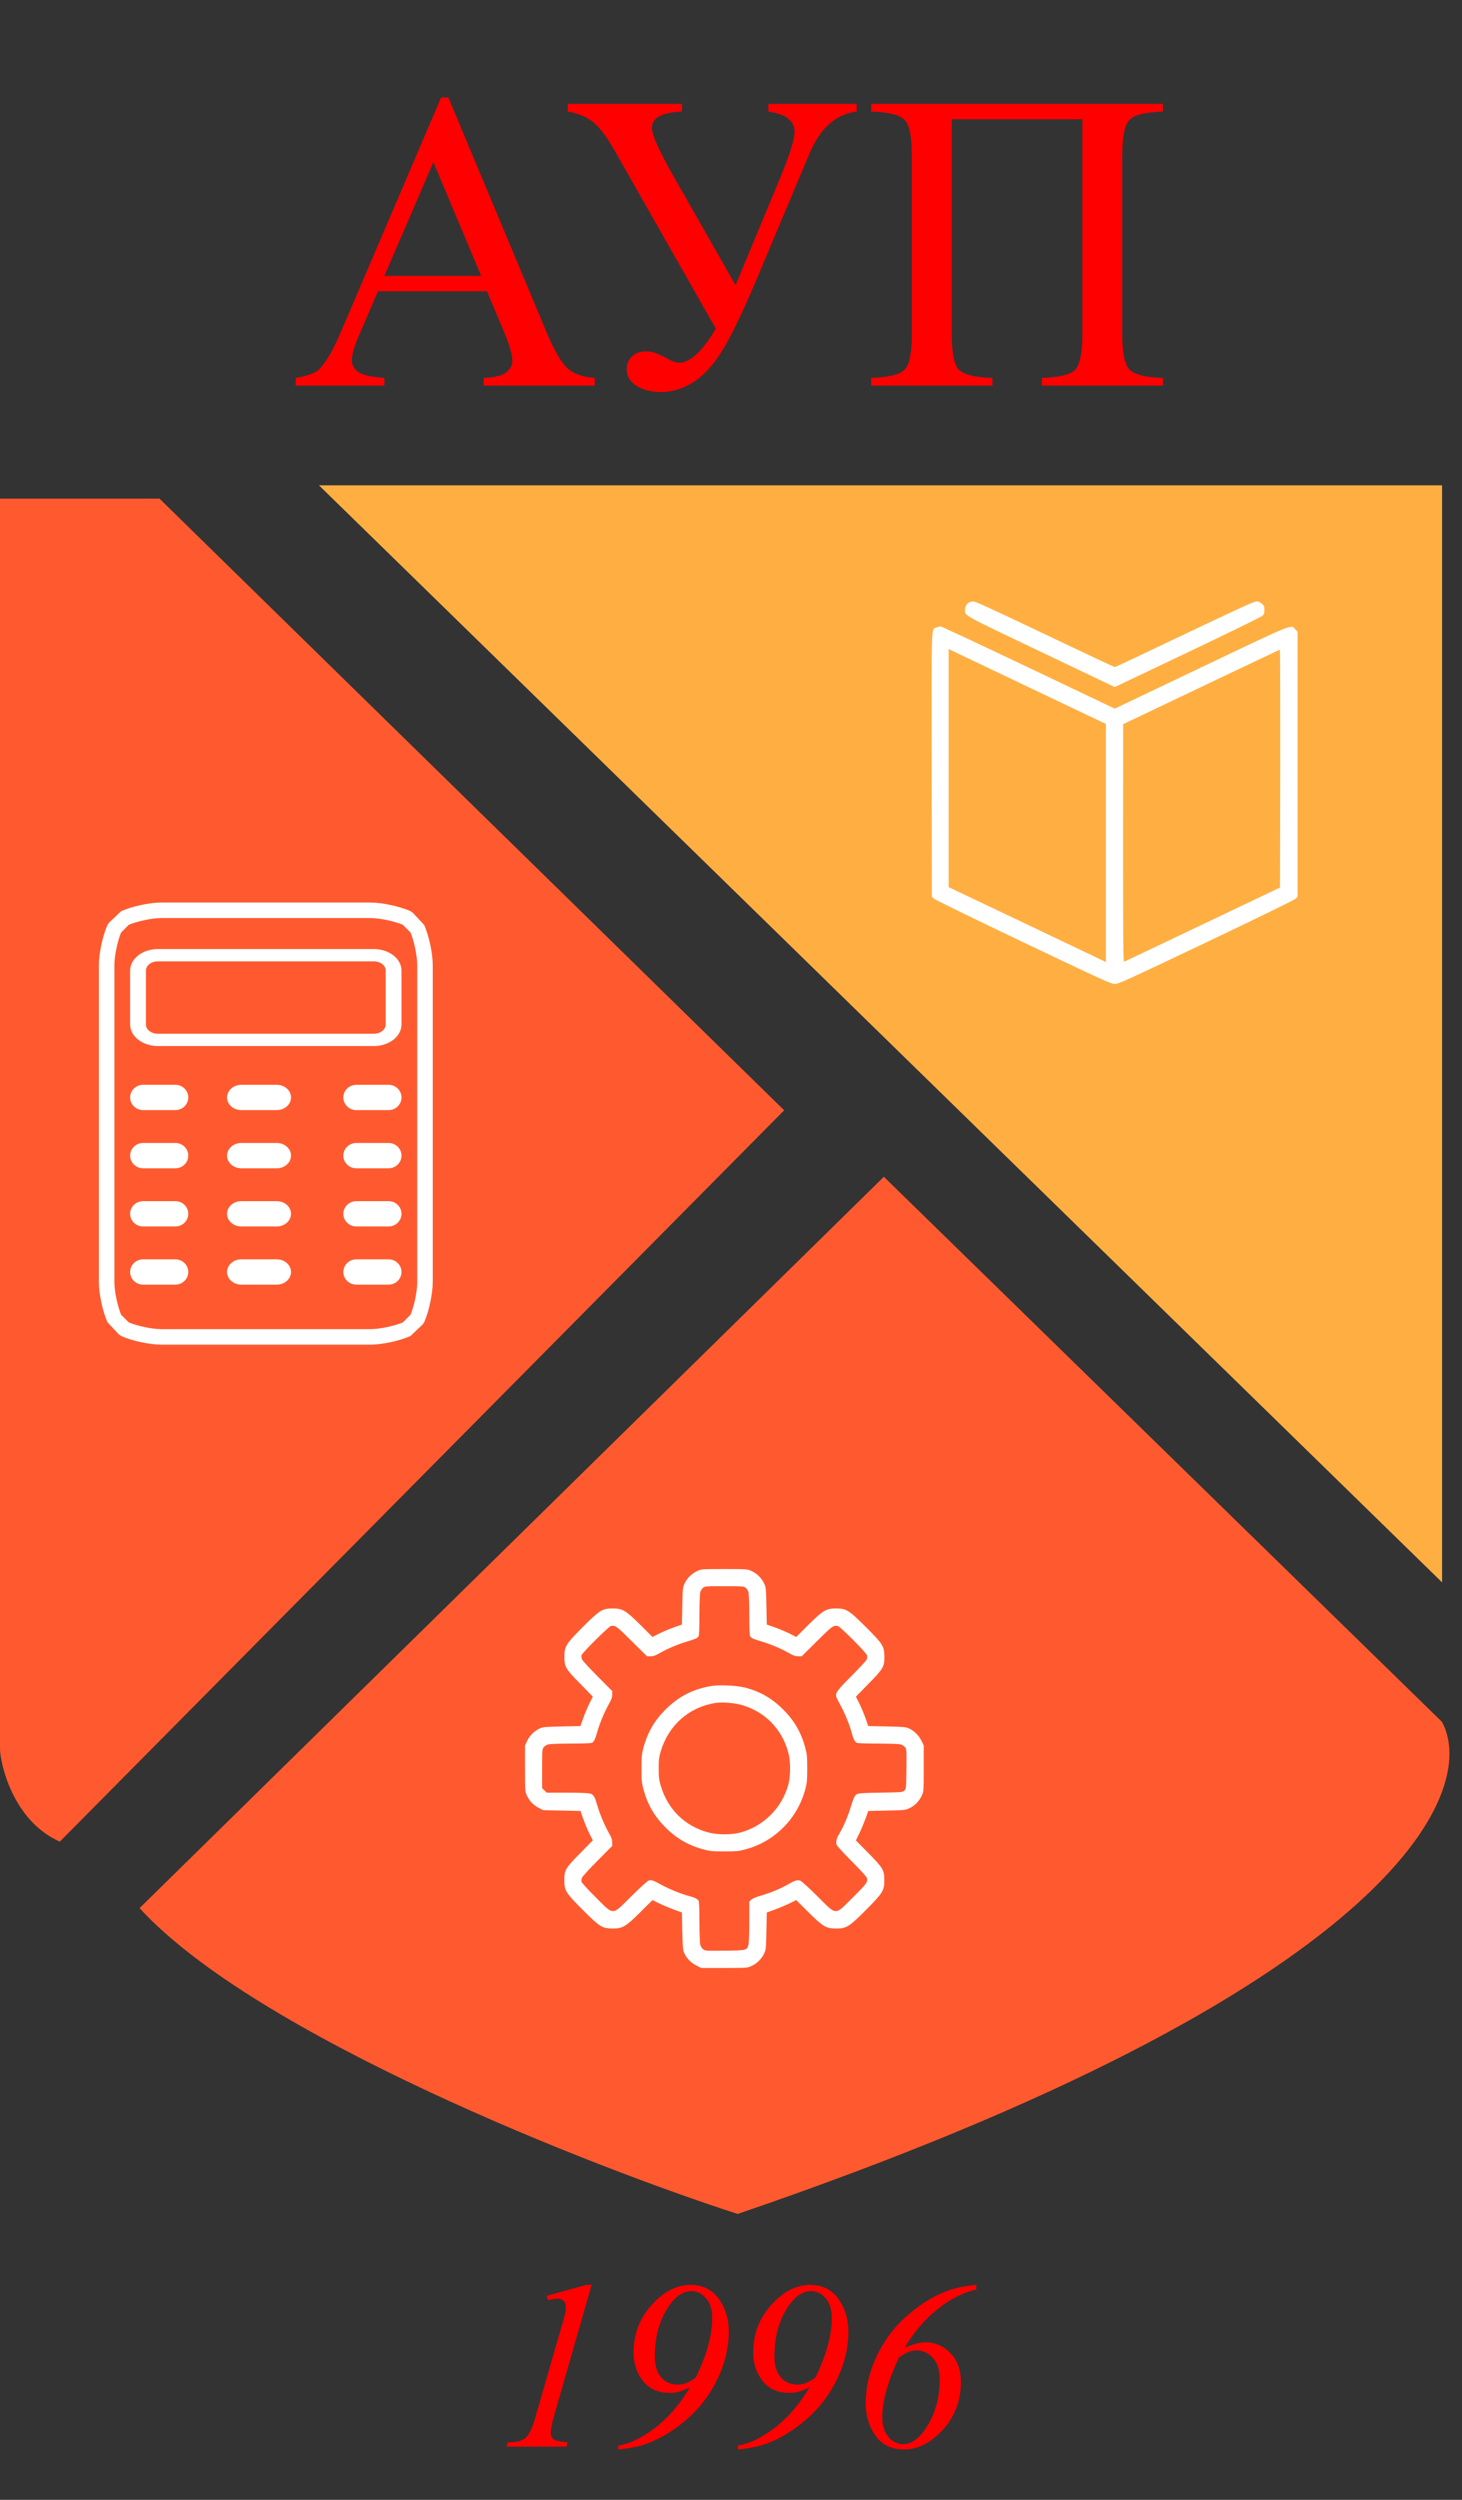 <?xml version="1.0" encoding="UTF-8"?> <svg xmlns="http://www.w3.org/2000/svg" width="110" height="188" viewBox="0 0 110 188" fill="none"><rect x="0" y="0" width="110" height="188" fill="#333333" stroke="none"/> <path d="M12 37.5H0V131.5C0 132.5 0.9 136.9 4.5 138.5L59 83.5L12 37.5Z" fill="#FF5A2F"></path> <path d="M108.5 129.5L66.5 88.5L10.5 143.5C19.3 153.1 44.667 163 55.5 166.5C104.7 149.7 111.333 134.833 108.5 129.5Z" fill="#FF5A2F"></path> <path d="M24 36.5H108.5V119L24 36.5Z" fill="#FFAF42"></path> <path d="M28.131 71.375H11.868C10.725 71.375 9.791 72.103 9.791 72.995V77.046C9.791 77.939 10.725 78.667 11.868 78.667H28.131C29.275 78.667 30.208 77.939 30.208 77.046V72.995C30.208 72.103 29.275 71.375 28.131 71.375ZM29.021 77.046C29.021 77.429 28.622 77.741 28.131 77.741H20H11.868C11.377 77.741 10.978 77.429 10.978 77.046V72.995C10.978 72.612 11.377 72.301 11.868 72.301H28.131C28.622 72.301 29.021 72.612 29.021 72.995V77.046Z" fill="white"></path> <path d="M31.916 69.564L31.059 68.645L30.884 68.524C30.073 68.161 28.743 67.875 27.856 67.875H12.144C11.257 67.875 9.926 68.161 9.117 68.524L8.202 69.39L8.084 69.564C7.722 70.375 7.439 71.705 7.439 72.591V96.41C7.439 97.297 7.722 98.627 8.084 99.438L8.943 100.355L9.117 100.476C9.927 100.839 11.257 101.125 12.144 101.125H27.855C28.741 101.125 30.073 100.839 30.882 100.476L31.795 99.611L31.915 99.438C32.276 98.625 32.559 97.297 32.559 96.41V72.591C32.561 71.705 32.278 70.375 31.916 69.564ZM31.394 96.41C31.394 97.1 31.168 98.195 30.891 98.869L30.311 99.452C29.638 99.731 28.546 99.958 27.856 99.958H12.144C11.454 99.958 10.362 99.732 9.69 99.452L9.109 98.869C8.834 98.195 8.606 97.1 8.606 96.41V72.591C8.606 71.901 8.832 70.806 9.109 70.132L9.69 69.548C10.363 69.269 11.456 69.042 12.144 69.042H27.855C28.544 69.042 29.637 69.268 30.309 69.548L30.89 70.132C31.165 70.806 31.393 71.901 31.393 72.591V96.41H31.394Z" fill="white"></path> <path d="M9.791 82.535C9.791 83.059 10.228 83.486 10.764 83.486H13.194C13.73 83.486 14.166 83.059 14.166 82.535C14.166 82.01 13.73 81.583 13.194 81.583H10.764C10.228 81.583 9.791 82.01 9.791 82.535Z" fill="white"></path> <path d="M17.083 82.535C17.083 83.059 17.564 83.486 18.152 83.486H20.826C21.415 83.486 21.895 83.059 21.895 82.535C21.895 82.01 21.415 81.583 20.826 81.583H18.152C17.564 81.583 17.083 82.01 17.083 82.535Z" fill="white"></path> <path d="M25.833 82.535C25.833 83.059 26.27 83.486 26.805 83.486H29.236C29.771 83.486 30.208 83.059 30.208 82.535C30.208 82.01 29.771 81.583 29.236 81.583H26.805C26.27 81.583 25.833 82.01 25.833 82.535Z" fill="white"></path> <path d="M9.791 86.91C9.791 87.434 10.228 87.861 10.764 87.861H13.194C13.73 87.861 14.166 87.434 14.166 86.91C14.166 86.385 13.73 85.958 13.194 85.958H10.764C10.228 85.958 9.791 86.385 9.791 86.91Z" fill="white"></path> <path d="M17.083 86.91C17.083 87.434 17.564 87.861 18.152 87.861H20.826C21.415 87.861 21.895 87.434 21.895 86.91C21.895 86.385 21.415 85.958 20.826 85.958H18.152C17.564 85.958 17.083 86.385 17.083 86.91Z" fill="white"></path> <path d="M25.833 86.91C25.833 87.434 26.27 87.861 26.805 87.861H29.236C29.771 87.861 30.208 87.434 30.208 86.91C30.208 86.385 29.771 85.958 29.236 85.958H26.805C26.27 85.958 25.833 86.385 25.833 86.91Z" fill="white"></path> <path d="M9.791 91.285C9.791 91.809 10.228 92.236 10.764 92.236H13.194C13.73 92.236 14.166 91.809 14.166 91.285C14.166 90.76 13.73 90.333 13.194 90.333H10.764C10.228 90.333 9.791 90.76 9.791 91.285Z" fill="white"></path> <path d="M17.083 91.285C17.083 91.809 17.564 92.236 18.152 92.236H20.826C21.415 92.236 21.895 91.809 21.895 91.285C21.895 90.76 21.415 90.333 20.826 90.333H18.152C17.564 90.333 17.083 90.76 17.083 91.285Z" fill="white"></path> <path d="M25.833 91.285C25.833 91.809 26.27 92.236 26.805 92.236H29.236C29.771 92.236 30.208 91.809 30.208 91.285C30.208 90.76 29.771 90.333 29.236 90.333H26.805C26.27 90.333 25.833 90.76 25.833 91.285Z" fill="white"></path> <path d="M9.791 95.66C9.791 96.184 10.228 96.611 10.764 96.611H13.194C13.73 96.611 14.166 96.184 14.166 95.66C14.166 95.135 13.73 94.708 13.194 94.708H10.764C10.228 94.708 9.791 95.135 9.791 95.66Z" fill="white"></path> <path d="M17.083 95.66C17.083 96.184 17.564 96.611 18.152 96.611H20.826C21.415 96.611 21.895 96.184 21.895 95.66C21.895 95.135 21.415 94.708 20.826 94.708H18.152C17.564 94.708 17.083 95.135 17.083 95.66Z" fill="white"></path> <path d="M25.833 95.66C25.833 96.184 26.27 96.611 26.805 96.611H29.236C29.771 96.611 30.208 96.184 30.208 95.66C30.208 95.135 29.771 94.708 29.236 94.708H26.805C26.27 94.708 25.833 95.135 25.833 95.66Z" fill="white"></path> <g clip-path="url(#clip0_775_63)"> <path d="M52.473 118.141C52.051 118.334 51.723 118.656 51.529 119.043C51.371 119.371 51.365 119.395 51.336 120.777L51.307 122.172L50.691 122.389C50.352 122.512 49.853 122.723 49.584 122.857L49.092 123.109L48.178 122.195C47.07 121.1 46.836 120.959 46.092 120.965C45.318 120.965 45.125 121.088 43.853 122.354C42.57 123.643 42.459 123.824 42.465 124.621C42.465 125.359 42.565 125.523 43.678 126.648L44.603 127.598L44.357 128.084C44.223 128.354 44.012 128.852 43.889 129.191L43.672 129.807L42.277 129.836C41.012 129.865 40.853 129.877 40.607 129.988C40.203 130.176 39.857 130.521 39.664 130.92L39.5 131.271V133C39.5 134.699 39.506 134.734 39.641 135.027C39.834 135.449 40.139 135.76 40.537 135.965L40.877 136.135L42.277 136.164L43.672 136.193L43.889 136.809C44.012 137.148 44.223 137.646 44.357 137.916L44.603 138.402L43.643 139.381C42.523 140.512 42.459 140.629 42.459 141.438C42.465 142.188 42.57 142.357 43.859 143.646C45.131 144.918 45.318 145.035 46.092 145.035C46.842 145.035 47.076 144.9 48.178 143.805L49.092 142.896L49.643 143.166C49.947 143.312 50.445 143.518 50.75 143.629L51.307 143.828L51.336 145.223C51.365 146.488 51.377 146.646 51.488 146.893C51.67 147.285 51.998 147.619 52.402 147.824L52.76 148H54.494C56.199 148 56.234 147.994 56.527 147.859C56.949 147.666 57.277 147.344 57.471 146.957C57.629 146.629 57.635 146.605 57.664 145.223L57.693 143.828L58.25 143.629C58.555 143.518 59.053 143.312 59.357 143.166L59.908 142.896L60.822 143.805C61.924 144.9 62.158 145.035 62.908 145.035C63.682 145.035 63.875 144.918 65.147 143.646C66.43 142.357 66.541 142.176 66.535 141.379C66.535 140.641 66.436 140.477 65.328 139.352L64.397 138.408L64.666 137.857C64.812 137.553 65.018 137.055 65.129 136.75L65.328 136.193L66.723 136.164C68.106 136.135 68.129 136.129 68.457 135.971C68.844 135.777 69.166 135.449 69.359 135.027C69.494 134.734 69.5 134.699 69.5 132.994V131.26L69.324 130.902C69.119 130.498 68.785 130.17 68.393 129.988C68.147 129.877 67.988 129.865 66.723 129.836L65.328 129.807L65.111 129.191C64.988 128.852 64.777 128.354 64.643 128.084L64.397 127.598L65.328 126.648C66.447 125.512 66.541 125.354 66.541 124.621C66.541 123.818 66.43 123.637 65.141 122.354C63.869 121.088 63.682 120.965 62.908 120.965C62.164 120.959 61.93 121.1 60.822 122.195L59.908 123.109L59.416 122.857C59.147 122.723 58.648 122.512 58.309 122.389L57.693 122.172L57.664 120.777C57.635 119.395 57.629 119.371 57.471 119.043C57.277 118.656 56.949 118.334 56.527 118.141C56.234 118.006 56.199 118 54.5 118C52.801 118 52.766 118.006 52.473 118.141ZM56.1 119.406C56.188 119.477 56.281 119.629 56.316 119.746C56.346 119.869 56.375 120.613 56.375 121.445C56.375 122.342 56.398 122.975 56.434 123.039C56.516 123.197 56.639 123.25 57.307 123.449C57.992 123.654 58.807 124 59.375 124.328C59.691 124.51 59.844 124.562 60.055 124.562H60.318L61.473 123.42C62.621 122.277 62.674 122.242 63.025 122.277C63.19 122.289 65.205 124.311 65.24 124.498C65.258 124.58 65.246 124.709 65.217 124.791C65.182 124.879 64.672 125.43 64.08 126.027C62.978 127.129 62.838 127.322 62.926 127.621C62.949 127.697 63.09 127.979 63.242 128.254C63.559 128.828 63.94 129.754 64.08 130.305C64.197 130.762 64.309 130.984 64.455 131.066C64.525 131.102 65.147 131.125 66.055 131.125C66.887 131.125 67.631 131.154 67.754 131.184C67.871 131.219 68.029 131.318 68.094 131.4C68.211 131.553 68.217 131.611 68.199 133.041C68.182 134.488 68.182 134.523 68.047 134.652C67.918 134.787 67.883 134.787 66.26 134.816C64.824 134.84 64.584 134.857 64.449 134.945C64.291 135.051 64.227 135.197 63.963 136.041C63.775 136.65 63.471 137.348 63.172 137.863C62.949 138.238 62.908 138.385 62.926 138.678C62.938 138.783 63.26 139.146 64.045 139.938C64.66 140.553 65.182 141.121 65.211 141.209C65.328 141.508 65.234 141.637 64.174 142.691C62.773 144.08 62.99 144.086 61.508 142.615C60.893 142 60.312 141.473 60.225 141.443C60.008 141.361 59.82 141.408 59.357 141.678C58.73 142.041 57.934 142.369 57.084 142.609C56.838 142.686 56.592 142.797 56.516 142.873L56.375 143.014V144.525C56.375 145.357 56.346 146.131 56.316 146.248C56.199 146.676 56.188 146.682 54.535 146.699C53.111 146.717 53.053 146.711 52.9 146.594C52.818 146.529 52.719 146.371 52.684 146.254C52.654 146.131 52.625 145.387 52.625 144.555C52.625 143.646 52.602 143.025 52.566 142.955C52.484 142.809 52.262 142.697 51.805 142.58C51.254 142.439 50.328 142.059 49.754 141.742C49.174 141.42 49.022 141.367 48.816 141.42C48.734 141.438 48.19 141.924 47.522 142.586C46.004 144.092 46.227 144.08 44.826 142.691C44.252 142.123 43.772 141.596 43.754 141.52C43.736 141.449 43.748 141.314 43.783 141.221C43.812 141.133 44.34 140.553 44.955 139.938L46.062 138.824V138.555C46.062 138.35 46.004 138.186 45.799 137.822C45.477 137.254 45.119 136.393 44.92 135.713C44.738 135.086 44.656 134.957 44.381 134.881C44.252 134.846 43.514 134.816 42.647 134.816H41.129L40.959 134.646L40.789 134.477V133.012C40.789 131.629 40.795 131.541 40.906 131.4C40.977 131.312 41.129 131.219 41.246 131.184C41.369 131.154 42.113 131.125 42.945 131.125C43.853 131.125 44.475 131.102 44.545 131.066C44.691 130.984 44.791 130.773 44.938 130.246C45.102 129.648 45.477 128.746 45.799 128.178C46.004 127.814 46.062 127.65 46.062 127.445V127.176L44.955 126.062C44.34 125.447 43.812 124.867 43.783 124.779C43.748 124.686 43.736 124.551 43.754 124.48C43.795 124.305 45.828 122.289 45.975 122.277C46.326 122.242 46.379 122.277 47.527 123.42L48.682 124.562H48.945C49.156 124.562 49.309 124.51 49.625 124.328C50.193 124 51.008 123.654 51.693 123.449C52.361 123.25 52.484 123.197 52.566 123.039C52.602 122.975 52.625 122.342 52.625 121.445C52.625 120.613 52.654 119.869 52.684 119.746C52.719 119.629 52.812 119.477 52.9 119.406C53.041 119.295 53.129 119.289 54.5 119.289C55.871 119.289 55.959 119.295 56.1 119.406Z" fill="white"></path> <path d="M53.41 126.812C52.051 127.07 51.031 127.609 50.07 128.57C49.238 129.396 48.723 130.293 48.418 131.412C48.283 131.916 48.266 132.08 48.266 133C48.266 133.92 48.283 134.084 48.418 134.588C48.723 135.707 49.238 136.604 50.07 137.43C50.897 138.262 51.793 138.777 52.912 139.082C53.416 139.217 53.58 139.234 54.5 139.234C55.426 139.234 55.584 139.217 56.105 139.076C58.285 138.49 59.99 136.779 60.582 134.588C60.717 134.084 60.734 133.92 60.734 133C60.734 132.08 60.717 131.916 60.582 131.412C60.277 130.293 59.762 129.396 58.93 128.57C58.098 127.732 57.195 127.211 56.088 126.924C55.391 126.742 54.072 126.689 53.41 126.812ZM55.812 128.225C57.565 128.734 58.836 130.029 59.31 131.799C59.492 132.455 59.492 133.539 59.316 134.201C58.842 135.959 57.459 137.342 55.701 137.816C55.039 137.992 53.955 137.992 53.299 137.811C51.529 137.336 50.252 136.088 49.719 134.307C49.584 133.861 49.56 133.686 49.56 133C49.56 132.314 49.584 132.139 49.719 131.693C50.305 129.742 51.84 128.389 53.815 128.072C54.336 127.99 55.244 128.061 55.812 128.225Z" fill="white"></path> </g> <path d="M72.905 45.312C72.723 45.412 72.612 45.623 72.606 45.863C72.606 46.32 72.336 46.174 78.325 49.027L83.873 51.67L89.358 49.062C92.375 47.627 94.907 46.385 94.989 46.309C95.106 46.191 95.135 46.109 95.135 45.869C95.135 45.605 95.112 45.553 94.942 45.4C94.801 45.277 94.696 45.23 94.532 45.23C94.356 45.23 93.131 45.793 89.123 47.697C86.276 49.057 83.914 50.17 83.879 50.17C83.844 50.17 81.477 49.062 78.629 47.703C74.868 45.91 73.391 45.23 73.245 45.23C73.133 45.236 72.981 45.272 72.905 45.312Z" fill="white"></path> <path d="M70.455 47.193C70.057 47.363 70.086 46.572 70.098 57.529L70.115 67.438L70.262 67.584C70.344 67.66 73.326 69.119 76.994 70.865C83 73.725 83.604 74 83.873 74C84.149 74 84.752 73.725 90.77 70.865C94.936 68.879 97.408 67.672 97.496 67.578L97.625 67.432V57.477V47.516L97.455 47.328C97.121 46.953 97.444 46.824 90.324 50.217L83.873 53.293L77.375 50.199C73.801 48.5 70.824 47.105 70.76 47.105C70.695 47.111 70.561 47.147 70.455 47.193ZM78.248 52.086L83.211 54.447V63.4V72.353L82.32 71.926C81.828 71.691 79.162 70.426 76.403 69.107L71.375 66.717V57.764V48.81L72.33 49.268C72.852 49.514 75.512 50.785 78.248 52.086ZM96.324 57.805L96.307 66.746L90.489 69.518C87.289 71.041 84.629 72.307 84.582 72.324C84.512 72.353 84.5 71.193 84.5 63.406L84.506 54.459L90.377 51.664C93.606 50.123 96.266 48.863 96.295 48.863C96.319 48.863 96.33 52.889 96.324 57.805Z" fill="white"></path> <path d="M36.641 21.906H28.438L27 25.25C26.646 26.073 26.469 26.688 26.469 27.094C26.469 27.417 26.62 27.703 26.922 27.953C27.234 28.193 27.901 28.349 28.922 28.422V29H22.25V28.422C23.135 28.266 23.708 28.062 23.969 27.812C24.5 27.312 25.088 26.297 25.734 24.766L33.188 7.328H33.734L41.109 24.953C41.703 26.37 42.24 27.292 42.719 27.719C43.208 28.135 43.885 28.37 44.75 28.422V29H36.391V28.422C37.234 28.38 37.802 28.24 38.094 28C38.396 27.76 38.547 27.469 38.547 27.125C38.547 26.667 38.339 25.943 37.922 24.953L36.641 21.906ZM36.203 20.75L32.609 12.188L28.922 20.75H36.203ZM42.719 7.812H51.312V8.391C49.802 8.453 49.047 8.859 49.047 9.609C49.047 10.141 49.604 11.38 50.719 13.328L55.344 21.453L58.719 13.328C59.427 11.62 59.781 10.474 59.781 9.891C59.781 9.078 59.125 8.578 57.812 8.391V7.812H64.453V8.391C62.891 8.578 61.703 9.641 60.891 11.578L56.844 21.203C55.792 23.672 54.938 25.427 54.281 26.469C53.625 27.51 52.906 28.276 52.125 28.766C51.354 29.245 50.552 29.484 49.719 29.484C49 29.484 48.391 29.328 47.891 29.016C47.401 28.713 47.156 28.297 47.156 27.766C47.156 27.38 47.286 27.062 47.547 26.812C47.807 26.552 48.161 26.422 48.609 26.422C49.047 26.422 49.568 26.599 50.172 26.953C50.578 27.172 50.885 27.281 51.094 27.281C51.917 27.281 52.839 26.427 53.859 24.719L46.172 11.203C45.63 10.255 45.115 9.583 44.625 9.188C44.146 8.792 43.51 8.526 42.719 8.391V7.812ZM81.438 8.969H71.609V25.141C71.609 26.537 71.787 27.422 72.141 27.797C72.505 28.172 73.349 28.38 74.672 28.422V29H65.547V28.422C66.859 28.38 67.698 28.172 68.062 27.797C68.427 27.422 68.609 26.537 68.609 25.141V11.672C68.609 10.276 68.427 9.391 68.062 9.016C67.698 8.641 66.859 8.432 65.547 8.391V7.812H87.5V8.391C86.188 8.432 85.349 8.641 84.984 9.016C84.62 9.391 84.438 10.276 84.438 11.672V25.141C84.438 26.537 84.62 27.422 84.984 27.797C85.349 28.172 86.188 28.38 87.5 28.422V29H78.391V28.422C79.693 28.38 80.526 28.177 80.891 27.812C81.255 27.438 81.438 26.547 81.438 25.141V8.969Z" fill="#FF0000"></path> <path d="M44.515 171.836L41.685 181.688C41.52 182.269 41.438 182.688 41.438 182.945C41.438 183.162 41.512 183.329 41.658 183.446C41.81 183.558 42.162 183.634 42.713 183.675L42.625 184H38.099L38.222 183.675C38.702 183.663 39.019 183.625 39.171 183.561C39.417 183.455 39.602 183.314 39.725 183.139C39.918 182.869 40.114 182.386 40.313 181.688L42.352 174.613C42.476 174.186 42.543 173.939 42.555 173.875C42.572 173.758 42.581 173.644 42.581 173.532C42.581 173.327 42.525 173.166 42.414 173.049C42.303 172.932 42.15 172.873 41.957 172.873C41.805 172.873 41.567 172.908 41.245 172.979L41.131 172.662L44.093 171.836H44.515ZM46.519 184.211V183.93C47.122 183.801 47.647 183.613 48.092 183.367C48.883 182.934 49.592 182.397 50.219 181.759C50.852 181.12 51.414 180.379 51.906 179.535C51.549 179.711 51.27 179.825 51.071 179.878C50.872 179.931 50.649 179.957 50.403 179.957C49.519 179.957 48.842 179.655 48.373 179.052C47.904 178.448 47.67 177.745 47.67 176.942C47.67 175.542 48.124 174.341 49.032 173.339C49.946 172.337 50.916 171.836 51.941 171.836C52.873 171.836 53.588 172.188 54.086 172.891C54.584 173.588 54.833 174.405 54.833 175.343C54.833 176.532 54.558 177.707 54.007 178.867C53.456 180.027 52.709 181.026 51.766 181.864C50.822 182.702 49.832 183.323 48.795 183.728C48.18 183.968 47.421 184.129 46.519 184.211ZM52.346 178.806C53.172 177.13 53.585 175.633 53.585 174.314C53.585 173.676 53.427 173.181 53.11 172.829C52.8 172.478 52.437 172.302 52.02 172.302C51.329 172.302 50.696 172.785 50.122 173.752C49.554 174.719 49.27 175.867 49.27 177.197C49.27 177.9 49.431 178.434 49.753 178.797C50.081 179.154 50.491 179.333 50.983 179.333C51.206 179.333 51.411 179.301 51.599 179.236C51.786 179.166 52.035 179.022 52.346 178.806ZM55.519 184.211V183.93C56.122 183.801 56.647 183.613 57.092 183.367C57.883 182.934 58.592 182.397 59.219 181.759C59.852 181.12 60.414 180.379 60.906 179.535C60.549 179.711 60.27 179.825 60.071 179.878C59.872 179.931 59.649 179.957 59.403 179.957C58.519 179.957 57.842 179.655 57.373 179.052C56.904 178.448 56.67 177.745 56.67 176.942C56.67 175.542 57.124 174.341 58.032 173.339C58.946 172.337 59.916 171.836 60.941 171.836C61.873 171.836 62.588 172.188 63.086 172.891C63.584 173.588 63.833 174.405 63.833 175.343C63.833 176.532 63.558 177.707 63.007 178.867C62.456 180.027 61.709 181.026 60.766 181.864C59.822 182.702 58.832 183.323 57.795 183.728C57.18 183.968 56.421 184.129 55.519 184.211ZM61.346 178.806C62.172 177.13 62.585 175.633 62.585 174.314C62.585 173.676 62.427 173.181 62.11 172.829C61.8 172.478 61.437 172.302 61.02 172.302C60.329 172.302 59.696 172.785 59.122 173.752C58.554 174.719 58.27 175.867 58.27 177.197C58.27 177.9 58.431 178.434 58.753 178.797C59.081 179.154 59.491 179.333 59.983 179.333C60.206 179.333 60.411 179.301 60.599 179.236C60.786 179.166 61.035 179.022 61.346 178.806ZM73.457 171.836V172.179C72.455 172.413 71.482 172.908 70.539 173.664C69.596 174.414 68.769 175.378 68.061 176.556C68.693 176.286 69.209 176.151 69.607 176.151C70.352 176.151 70.984 176.421 71.506 176.96C72.033 177.499 72.297 178.226 72.297 179.14C72.297 180.54 71.846 181.735 70.943 182.726C70.041 183.716 69.068 184.211 68.025 184.211C67.076 184.211 66.356 183.862 65.863 183.165C65.377 182.462 65.134 181.65 65.134 180.73C65.134 179.529 65.412 178.346 65.969 177.18C66.525 176.008 67.278 175.003 68.228 174.165C69.183 173.327 70.173 172.709 71.198 172.311C71.808 172.076 72.561 171.918 73.457 171.836ZM67.639 177.294C66.801 179.081 66.382 180.581 66.382 181.794C66.382 182.421 66.54 182.916 66.856 183.279C67.173 183.637 67.536 183.815 67.946 183.815C68.62 183.815 69.247 183.326 69.827 182.348C70.413 181.363 70.706 180.224 70.706 178.929C70.706 178.237 70.536 177.704 70.196 177.329C69.856 176.954 69.446 176.767 68.966 176.767C68.761 176.767 68.564 176.802 68.377 176.872C68.195 176.937 67.949 177.077 67.639 177.294Z" fill="#FF0000"></path> <defs> <clipPath id="clip0_775_63"> <rect width="30" height="30" fill="white" transform="translate(39.5 118)"></rect> </clipPath> </defs> </svg> 